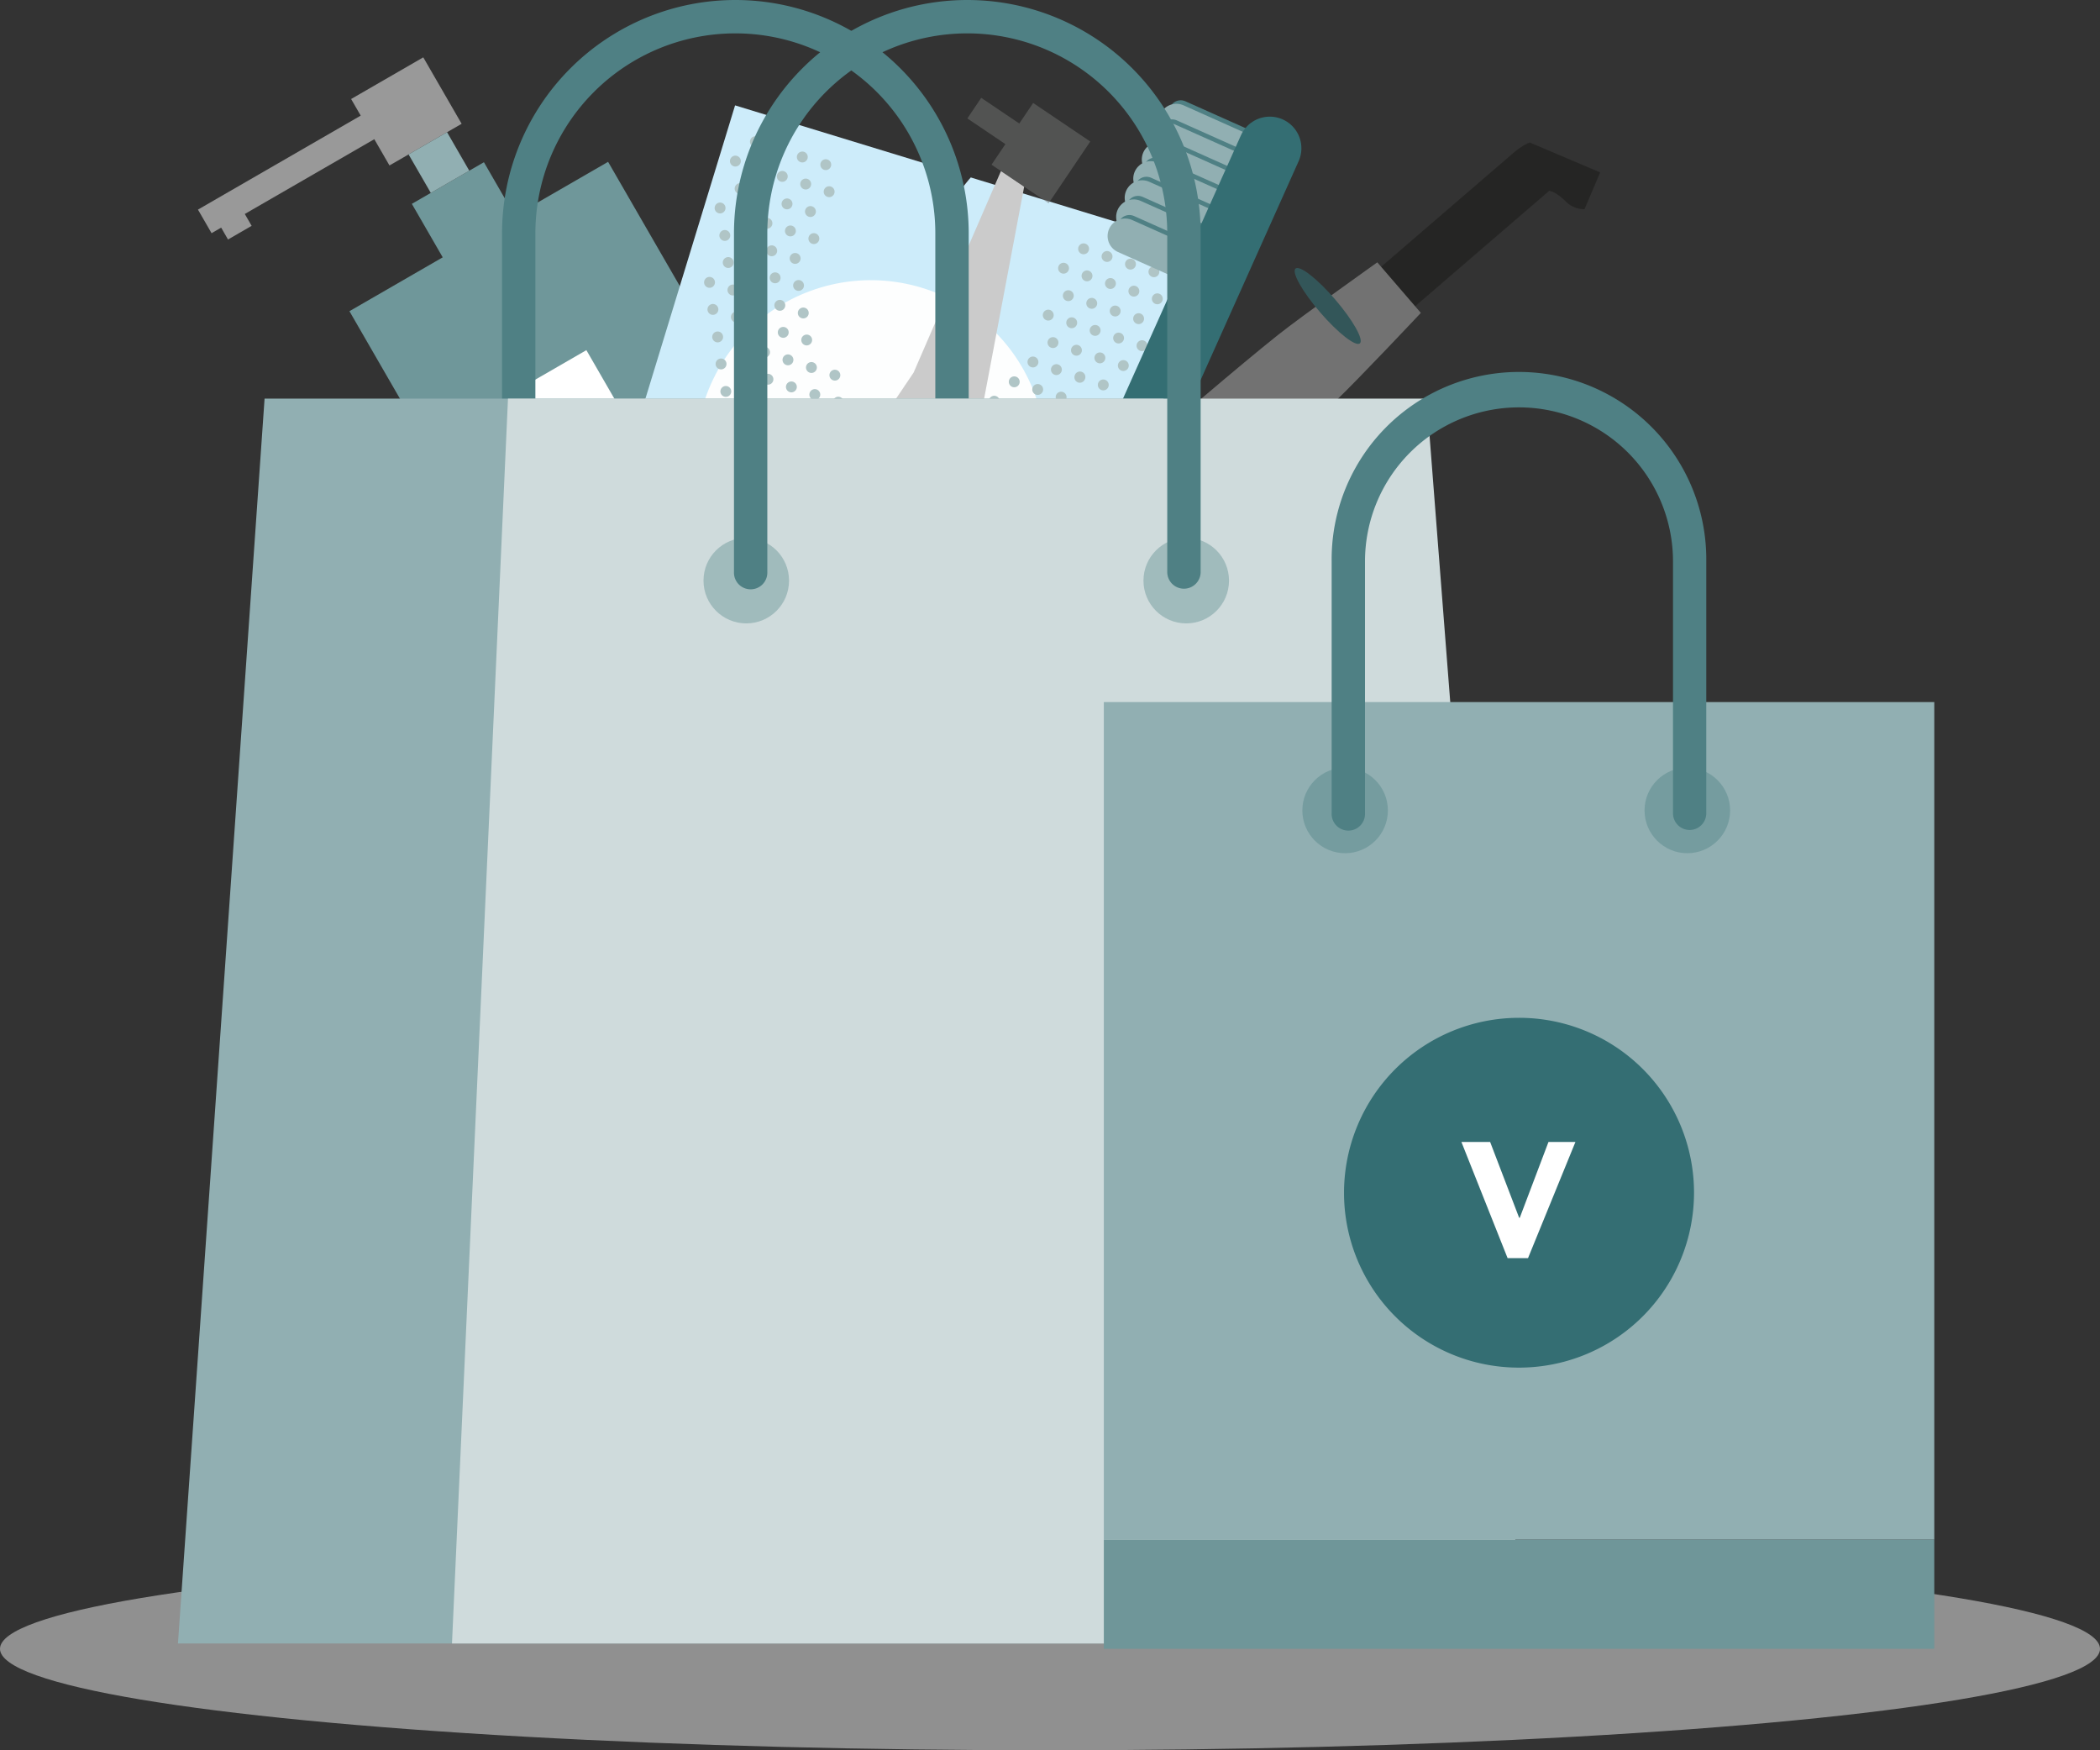 <svg xmlns="http://www.w3.org/2000/svg" xmlns:xlink="http://www.w3.org/1999/xlink" width="90" height="75" viewBox="0 0 90 75">
  <rect x="0" y="0" width="90" height="75" fill="#333333" stroke="none"/>
  <defs>
    <clipPath id="clip-path">
      <rect id="Rechteck_5068" data-name="Rechteck 5068" width="75.795" height="70.652" fill="none"/>
    </clipPath>
    <clipPath id="clip-path-2">
      <rect id="Rechteck_5093" data-name="Rechteck 5093" width="16.573" height="29.864" fill="none"/>
    </clipPath>
    <clipPath id="clip-path-4">
      <rect id="Rechteck_5092" data-name="Rechteck 5092" width="20.22" height="20.097" fill="#b0c5c6"/>
    </clipPath>
    <clipPath id="clip-path-5">
      <rect id="Rechteck_4767" data-name="Rechteck 4767" width="17.326" height="28.427" fill="none"/>
    </clipPath>
    <clipPath id="clip-path-6">
      <path id="Pfad_19190" data-name="Pfad 19190" d="M3.364,21.07C2.513,21.463.2,20.327,0,19.411c-.019-.091,5.367-11.249,7.351-14.9C7.979,3.359,10.044,0,10.044,0l2.563,1.264s-1.364,3.7-1.891,4.909c-1.667,3.8-7.351,14.9-7.351,14.9" fill="none"/>
    </clipPath>
    <linearGradient id="linear-gradient" x1="-3.248" y1="5.874" x2="-3.232" y2="5.874" gradientUnits="objectBoundingBox">
      <stop offset="0" stop-color="#706f6f"/>
      <stop offset="0.503" stop-color="#9d9d9c"/>
      <stop offset="1" stop-color="#9d9d9c"/>
    </linearGradient>
  </defs>
  <g id="vdv_Meine_Produkte" data-name="vdv Meine Produkte" transform="translate(-445.365 -1319)">
    <rect id="Rechteck_5099" data-name="Rechteck 5099" width="90" height="75" transform="translate(445.365 1319)" fill="none"/>
    <ellipse id="Ellipse_269" data-name="Ellipse 269" cx="45" cy="4.348" rx="45" ry="4.348" transform="translate(445.365 1385.304)" fill="rgba(238,238,238,0.5)"/>
    <g id="Gruppe_8983" data-name="Gruppe 8983" transform="translate(452.468 1319)">
      <g id="Gruppe_maskieren_4029" data-name="Gruppe maskieren 4029" clip-path="url(#clip-path)">
        <g id="Gruppe_9177" data-name="Gruppe 9177" transform="translate(30.009 25.869) rotate(150)">
          <path id="Pfad_21430" data-name="Pfad 21430" d="M12.8,21.82V0H0V21.82H4.617v2.646H8.184V21.82Z" transform="translate(0.103 0.103)" fill="#6f979a"/>
          <path id="Pfad_21432" data-name="Pfad 21432" d="M11.625,2.466V1.3H11.15V.713H9.98V1.3H3.571V0H0V3.288H3.571V2.466Z" transform="translate(4.724 26.473)" fill="#999"/>
          <g id="Gruppe_9180" data-name="Gruppe 9180" transform="translate(0 0)">
            <g id="Gruppe_9179" data-name="Gruppe 9179" clip-path="url(#clip-path-2)">
              <path id="Pfad_21433" data-name="Pfad 21433" d="M11.625,2.466V1.3H11.15V.713H9.98V1.3H3.571V0H0V3.288H3.571V2.466Z" transform="translate(4.724 26.473)" fill="none"/>
              <rect id="Rechteck_5094" data-name="Rechteck 5094" width="9.248" height="3.12" transform="translate(1.88 9.216)" fill="#fff"/>
              <rect id="Rechteck_5095" data-name="Rechteck 5095" width="3.12" height="9.248" transform="translate(4.944 6.152)" fill="#fff"/>
              <rect id="Rechteck_5096" data-name="Rechteck 5096" width="1.904" height="1.904" transform="translate(5.445 24.569)" fill="#91afb2"/>
            </g>
          </g>
        </g>
        <g id="Gruppe_9176" data-name="Gruppe 9176" transform="translate(37.861 29.646) rotate(-163)">
          <g id="Gruppe_9176-2" data-name="Gruppe 9176" transform="translate(0 0)" clip-path="url(#clip-path-4)">
            <path id="Pfad_21297" data-name="Pfad 21297" d="M14.58,9.844S15.745.157,7.483,0,.021,9.571.021,9.571" transform="translate(2.792 7.461)" fill="none" stroke="#cdecfa" stroke-linecap="round" stroke-linejoin="round" stroke-width="15"/>
            <line id="Linie_880" data-name="Linie 880" y1="5.025" x2="0.094" transform="translate(10.274 2.438)" fill="none" stroke="#fdfefe" stroke-linecap="round" stroke-linejoin="round" stroke-width="15"/>
            <path id="Pfad_21298" data-name="Pfad 21298" d="M0,.229A.233.233,0,1,1,.229.466.233.233,0,0,1,0,.229" transform="translate(18.698 18.631)" fill="#b0c5c6" fill-rule="evenodd"/>
            <path id="Pfad_21299" data-name="Pfad 21299" d="M0,.229A.233.233,0,1,1,.229.466.235.235,0,0,1,0,.229" transform="translate(17.641 18.611)" fill="#b0c5c6" fill-rule="evenodd"/>
            <path id="Pfad_21300" data-name="Pfad 21300" d="M0,.228A.233.233,0,1,1,.228.465.232.232,0,0,1,0,.228" transform="translate(16.585 18.592)" fill="#b0c5c6" fill-rule="evenodd"/>
            <path id="Pfad_21301" data-name="Pfad 21301" d="M0,.228A.232.232,0,0,1,.237,0,.232.232,0,1,1,0,.228" transform="translate(15.528 18.572)" fill="#b0c5c6" fill-rule="evenodd"/>
            <path id="Pfad_21302" data-name="Pfad 21302" d="M0,.228A.233.233,0,1,1,.228.465.231.231,0,0,1,0,.228" transform="translate(3.906 18.354)" fill="#b0c5c6" fill-rule="evenodd"/>
            <path id="Pfad_21303" data-name="Pfad 21303" d="M0,.229A.233.233,0,1,1,.229.465.233.233,0,0,1,0,.229" transform="translate(2.849 18.334)" fill="#b0c5c6" fill-rule="evenodd"/>
            <path id="Pfad_21304" data-name="Pfad 21304" d="M0,.229A.233.233,0,1,1,.229.465.233.233,0,0,1,0,.229" transform="translate(1.793 18.314)" fill="#b0c5c6" fill-rule="evenodd"/>
            <path id="Pfad_21305" data-name="Pfad 21305" d="M0,.229A.231.231,0,0,1,.237,0,.231.231,0,0,1,.465.236.232.232,0,1,1,0,.229" transform="translate(0.737 18.295)" fill="#b0c5c6" fill-rule="evenodd"/>
            <path id="Pfad_21306" data-name="Pfad 21306" d="M0,.229A.233.233,0,1,1,.229.466.233.233,0,0,1,0,.229" transform="translate(19.276 17.585)" fill="#b0c5c6" fill-rule="evenodd"/>
            <path id="Pfad_21307" data-name="Pfad 21307" d="M0,.229A.233.233,0,1,1,.229.465.233.233,0,0,1,0,.229" transform="translate(18.22 17.565)" fill="#b0c5c6" fill-rule="evenodd"/>
            <path id="Pfad_21308" data-name="Pfad 21308" d="M0,.229A.233.233,0,1,1,.228.466.232.232,0,0,1,0,.229" transform="translate(17.163 17.545)" fill="#b0c5c6" fill-rule="evenodd"/>
            <path id="Pfad_21309" data-name="Pfad 21309" d="M0,.228A.233.233,0,1,1,.228.465.232.232,0,0,1,0,.228" transform="translate(16.107 17.526)" fill="#b0c5c6" fill-rule="evenodd"/>
            <path id="Pfad_21310" data-name="Pfad 21310" d="M0,.229A.233.233,0,1,1,.228.466.233.233,0,0,1,0,.229" transform="translate(15.05 17.505)" fill="#b0c5c6" fill-rule="evenodd"/>
            <path id="Pfad_21311" data-name="Pfad 21311" d="M0,.229A.235.235,0,0,1,.238,0,.233.233,0,1,1,0,.229" transform="translate(4.484 17.307)" fill="#b0c5c6" fill-rule="evenodd"/>
            <path id="Pfad_21312" data-name="Pfad 21312" d="M0,.228A.233.233,0,1,1,.229.465.233.233,0,0,1,0,.228" transform="translate(3.427 17.288)" fill="#b0c5c6" fill-rule="evenodd"/>
            <path id="Pfad_21313" data-name="Pfad 21313" d="M0,.229A.235.235,0,0,1,.237,0,.235.235,0,0,1,.466.238.233.233,0,1,1,0,.229" transform="translate(2.371 17.267)" fill="#b0c5c6" fill-rule="evenodd"/>
            <path id="Pfad_21314" data-name="Pfad 21314" d="M0,.229A.233.233,0,1,1,.228.466.232.232,0,0,1,0,.229" transform="translate(1.315 17.248)" fill="#b0c5c6" fill-rule="evenodd"/>
            <path id="Pfad_21315" data-name="Pfad 21315" d="M0,.229A.233.233,0,1,1,.228.466.233.233,0,0,1,0,.229" transform="translate(0.258 17.228)" fill="#b0c5c6" fill-rule="evenodd"/>
            <path id="Pfad_21316" data-name="Pfad 21316" d="M0,.229A.233.233,0,1,1,.228.465.234.234,0,0,1,0,.229" transform="translate(18.738 16.518)" fill="#b0c5c6" fill-rule="evenodd"/>
            <path id="Pfad_21317" data-name="Pfad 21317" d="M0,.229A.234.234,0,0,1,.237,0,.234.234,0,0,1,.465.239.233.233,0,0,1,0,.229" transform="translate(17.681 16.497)" fill="#b0c5c6" fill-rule="evenodd"/>
            <path id="Pfad_21318" data-name="Pfad 21318" d="M0,.229A.233.233,0,1,1,.229.466.232.232,0,0,1,0,.229" transform="translate(16.624 16.478)" fill="#b0c5c6" fill-rule="evenodd"/>
            <path id="Pfad_21319" data-name="Pfad 21319" d="M0,.228A.233.233,0,1,1,.229.465.234.234,0,0,1,0,.228" transform="translate(15.568 16.459)" fill="#b0c5c6" fill-rule="evenodd"/>
            <path id="Pfad_21320" data-name="Pfad 21320" d="M0,.229A.233.233,0,1,1,.228.466.232.232,0,0,1,0,.229" transform="translate(3.946 16.241)" fill="#b0c5c6" fill-rule="evenodd"/>
            <path id="Pfad_21321" data-name="Pfad 21321" d="M0,.229A.233.233,0,1,1,.229.466.233.233,0,0,1,0,.229" transform="translate(2.889 16.221)" fill="#b0c5c6" fill-rule="evenodd"/>
            <path id="Pfad_21322" data-name="Pfad 21322" d="M0,.229A.233.233,0,1,1,.229.465.233.233,0,0,1,0,.229" transform="translate(1.832 16.201)" fill="#b0c5c6" fill-rule="evenodd"/>
            <path id="Pfad_21323" data-name="Pfad 21323" d="M0,.228A.233.233,0,1,1,.229.465.233.233,0,0,1,0,.228" transform="translate(0.776 16.181)" fill="#b0c5c6" fill-rule="evenodd"/>
            <path id="Pfad_21324" data-name="Pfad 21324" d="M0,.229A.233.233,0,1,1,.229.466.234.234,0,0,1,0,.229" transform="translate(19.316 15.471)" fill="#b0c5c6" fill-rule="evenodd"/>
            <path id="Pfad_21325" data-name="Pfad 21325" d="M0,.229A.234.234,0,0,1,.467.237.234.234,0,0,1,0,.229" transform="translate(18.259 15.452)" fill="#b0c5c6" fill-rule="evenodd"/>
            <path id="Pfad_21326" data-name="Pfad 21326" d="M0,.228A.233.233,0,1,1,.229.465.233.233,0,0,1,0,.228" transform="translate(17.203 15.432)" fill="#b0c5c6" fill-rule="evenodd"/>
            <path id="Pfad_21327" data-name="Pfad 21327" d="M0,.23A.233.233,0,1,1,.229.466.234.234,0,0,1,0,.23" transform="translate(16.146 15.412)" fill="#b0c5c6" fill-rule="evenodd"/>
            <path id="Pfad_21328" data-name="Pfad 21328" d="M0,.229A.233.233,0,1,1,.228.465.233.233,0,0,1,0,.229" transform="translate(15.089 15.393)" fill="#b0c5c6" fill-rule="evenodd"/>
            <path id="Pfad_21329" data-name="Pfad 21329" d="M0,.228A.233.233,0,1,1,.228.465.233.233,0,0,1,0,.228" transform="translate(4.524 15.194)" fill="#b0c5c6" fill-rule="evenodd"/>
            <path id="Pfad_21330" data-name="Pfad 21330" d="M0,.229A.233.233,0,1,1,.228.466.232.232,0,0,1,0,.229" transform="translate(3.467 15.174)" fill="#b0c5c6" fill-rule="evenodd"/>
            <path id="Pfad_21331" data-name="Pfad 21331" d="M0,.229A.233.233,0,1,1,.229.465.232.232,0,0,1,0,.229" transform="translate(2.411 15.155)" fill="#b0c5c6" fill-rule="evenodd"/>
            <path id="Pfad_21332" data-name="Pfad 21332" d="M0,.229A.232.232,0,1,1,.228.465.231.231,0,0,1,0,.229" transform="translate(1.355 15.135)" fill="#b0c5c6" fill-rule="evenodd"/>
            <path id="Pfad_21333" data-name="Pfad 21333" d="M0,.229A.233.233,0,1,1,.228.466.232.232,0,0,1,0,.229" transform="translate(0.298 15.115)" fill="#b0c5c6" fill-rule="evenodd"/>
            <path id="Pfad_21334" data-name="Pfad 21334" d="M0,.228A.233.233,0,1,1,.228.466.232.232,0,0,1,0,.228" transform="translate(18.778 14.405)" fill="#b0c5c6" fill-rule="evenodd"/>
            <path id="Pfad_21335" data-name="Pfad 21335" d="M0,.228A.233.233,0,1,1,.229.465.232.232,0,0,1,0,.228" transform="translate(17.72 14.386)" fill="#b0c5c6" fill-rule="evenodd"/>
            <path id="Pfad_21336" data-name="Pfad 21336" d="M0,.228A.233.233,0,1,1,.229.465.233.233,0,0,1,0,.228" transform="translate(16.664 14.365)" fill="#b0c5c6" fill-rule="evenodd"/>
            <path id="Pfad_21337" data-name="Pfad 21337" d="M0,.228A.233.233,0,1,1,.228.465.232.232,0,0,1,0,.228" transform="translate(15.608 14.346)" fill="#b0c5c6" fill-rule="evenodd"/>
            <path id="Pfad_21338" data-name="Pfad 21338" d="M0,.228A.233.233,0,1,1,.228.466.233.233,0,0,1,0,.228" transform="translate(3.986 14.127)" fill="#b0c5c6" fill-rule="evenodd"/>
            <path id="Pfad_21339" data-name="Pfad 21339" d="M0,.228A.233.233,0,1,1,.23.465.235.235,0,0,1,0,.228" transform="translate(2.928 14.108)" fill="#b0c5c6" fill-rule="evenodd"/>
            <path id="Pfad_21340" data-name="Pfad 21340" d="M0,.229A.233.233,0,1,1,.228.466.232.232,0,0,1,0,.229" transform="translate(1.872 14.088)" fill="#b0c5c6" fill-rule="evenodd"/>
            <path id="Pfad_21341" data-name="Pfad 21341" d="M0,.228A.234.234,0,0,1,.238,0,.233.233,0,1,1,0,.228" transform="translate(0.815 14.067)" fill="#b0c5c6" fill-rule="evenodd"/>
            <path id="Pfad_21342" data-name="Pfad 21342" d="M0,.229A.233.233,0,1,1,.229.465.233.233,0,0,1,0,.229" transform="translate(18.299 13.339)" fill="#b0c5c6" fill-rule="evenodd"/>
            <path id="Pfad_21343" data-name="Pfad 21343" d="M0,.229A.233.233,0,1,1,.229.465.234.234,0,0,1,0,.229" transform="translate(17.242 13.319)" fill="#b0c5c6" fill-rule="evenodd"/>
            <path id="Pfad_21344" data-name="Pfad 21344" d="M0,.228A.233.233,0,1,1,.228.466.231.231,0,0,1,0,.228" transform="translate(16.186 13.299)" fill="#b0c5c6" fill-rule="evenodd"/>
            <path id="Pfad_21345" data-name="Pfad 21345" d="M0,.229A.232.232,0,1,1,.228.466.233.233,0,0,1,0,.229" transform="translate(15.13 13.279)" fill="#b0c5c6" fill-rule="evenodd"/>
            <path id="Pfad_21346" data-name="Pfad 21346" d="M0,.229A.233.233,0,1,1,.229.466.233.233,0,0,1,0,.229" transform="translate(4.564 13.081)" fill="#b0c5c6" fill-rule="evenodd"/>
            <path id="Pfad_21347" data-name="Pfad 21347" d="M0,.228A.233.233,0,1,1,.228.466.232.232,0,0,1,0,.228" transform="translate(3.507 13.062)" fill="#b0c5c6" fill-rule="evenodd"/>
            <path id="Pfad_21348" data-name="Pfad 21348" d="M0,.229A.234.234,0,0,1,.237,0,.235.235,0,0,1,.465.237.233.233,0,1,1,0,.229" transform="translate(2.451 13.041)" fill="#b0c5c6" fill-rule="evenodd"/>
            <path id="Pfad_21349" data-name="Pfad 21349" d="M0,.229A.233.233,0,1,1,.229.466.233.233,0,0,1,0,.229" transform="translate(1.394 13.022)" fill="#b0c5c6" fill-rule="evenodd"/>
            <path id="Pfad_21350" data-name="Pfad 21350" d="M0,.229A.233.233,0,1,1,.229.465.232.232,0,0,1,0,.229" transform="translate(18.817 12.292)" fill="#b0c5c6" fill-rule="evenodd"/>
            <path id="Pfad_21351" data-name="Pfad 21351" d="M0,.228A.234.234,0,1,1,.229.466.235.235,0,0,1,0,.228" transform="translate(17.76 12.272)" fill="#b0c5c6" fill-rule="evenodd"/>
            <path id="Pfad_21352" data-name="Pfad 21352" d="M0,.229A.233.233,0,1,1,.229.466.232.232,0,0,1,0,.229" transform="translate(16.705 12.252)" fill="#b0c5c6" fill-rule="evenodd"/>
            <path id="Pfad_21353" data-name="Pfad 21353" d="M0,.229A.233.233,0,1,1,.228.465.231.231,0,0,1,0,.229" transform="translate(15.648 12.232)" fill="#b0c5c6" fill-rule="evenodd"/>
            <path id="Pfad_21354" data-name="Pfad 21354" d="M0,.228A.233.233,0,1,1,.228.465.232.232,0,0,1,0,.228" transform="translate(14.591 12.212)" fill="#b0c5c6" fill-rule="evenodd"/>
            <path id="Pfad_21355" data-name="Pfad 21355" d="M0,.229A.233.233,0,1,1,.228.466.233.233,0,0,1,0,.229" transform="translate(5.082 12.034)" fill="#b0c5c6" fill-rule="evenodd"/>
            <path id="Pfad_21356" data-name="Pfad 21356" d="M0,.229A.235.235,0,0,1,.238,0,.233.233,0,1,1,0,.229" transform="translate(4.025 12.014)" fill="#b0c5c6" fill-rule="evenodd"/>
            <path id="Pfad_21357" data-name="Pfad 21357" d="M0,.228A.233.233,0,1,1,.229.465.234.234,0,0,1,0,.228" transform="translate(2.968 11.994)" fill="#b0c5c6" fill-rule="evenodd"/>
            <path id="Pfad_21358" data-name="Pfad 21358" d="M0,.228A.233.233,0,1,1,.228.465.233.233,0,0,1,0,.228" transform="translate(1.912 11.975)" fill="#b0c5c6" fill-rule="evenodd"/>
            <path id="Pfad_21359" data-name="Pfad 21359" d="M0,.228A.232.232,0,1,1,.228.466.232.232,0,0,1,0,.228" transform="translate(0.856 11.954)" fill="#b0c5c6" fill-rule="evenodd"/>
            <path id="Pfad_21360" data-name="Pfad 21360" d="M0,.228A.233.233,0,1,1,.229.465.233.233,0,0,1,0,.228" transform="translate(18.339 11.226)" fill="#b0c5c6" fill-rule="evenodd"/>
            <path id="Pfad_21361" data-name="Pfad 21361" d="M0,.229A.234.234,0,0,1,.237,0,.235.235,0,0,1,.466.237.233.233,0,0,1,0,.229" transform="translate(17.282 11.206)" fill="#b0c5c6" fill-rule="evenodd"/>
            <path id="Pfad_21362" data-name="Pfad 21362" d="M0,.228A.233.233,0,1,1,.229.465.232.232,0,0,1,0,.228" transform="translate(16.226 11.186)" fill="#b0c5c6" fill-rule="evenodd"/>
            <path id="Pfad_21363" data-name="Pfad 21363" d="M0,.228A.233.233,0,1,1,.229.465.232.232,0,0,1,0,.228" transform="translate(15.169 11.167)" fill="#b0c5c6" fill-rule="evenodd"/>
            <path id="Pfad_21364" data-name="Pfad 21364" d="M0,.228A.232.232,0,1,1,.228.465.231.231,0,0,1,0,.228" transform="translate(14.113 11.147)" fill="#b0c5c6" fill-rule="evenodd"/>
            <path id="Pfad_21365" data-name="Pfad 21365" d="M0,.228A.231.231,0,0,1,.236,0,.232.232,0,1,1,.228.465.231.231,0,0,1,0,.228" transform="translate(5.66 10.989)" fill="#b0c5c6" fill-rule="evenodd"/>
            <path id="Pfad_21366" data-name="Pfad 21366" d="M0,.228A.233.233,0,1,1,.229.465.233.233,0,0,1,0,.228" transform="translate(4.603 10.968)" fill="#b0c5c6" fill-rule="evenodd"/>
            <path id="Pfad_21367" data-name="Pfad 21367" d="M0,.228A.233.233,0,1,1,.228.465.232.232,0,0,1,0,.228" transform="translate(3.547 10.948)" fill="#b0c5c6" fill-rule="evenodd"/>
            <path id="Pfad_21368" data-name="Pfad 21368" d="M0,.228A.233.233,0,1,1,.229.465.233.233,0,0,1,0,.228" transform="translate(2.49 10.928)" fill="#b0c5c6" fill-rule="evenodd"/>
            <path id="Pfad_21369" data-name="Pfad 21369" d="M0,.229A.233.233,0,1,1,.228.465.232.232,0,0,1,0,.229" transform="translate(1.434 10.909)" fill="#b0c5c6" fill-rule="evenodd"/>
            <path id="Pfad_21370" data-name="Pfad 21370" d="M0,.229A.233.233,0,1,1,.229.465.234.234,0,0,1,0,.229" transform="translate(17.8 10.158)" fill="#b0c5c6" fill-rule="evenodd"/>
            <path id="Pfad_21371" data-name="Pfad 21371" d="M0,.229A.233.233,0,1,1,.228.466.234.234,0,0,1,0,.229" transform="translate(16.744 10.139)" fill="#b0c5c6" fill-rule="evenodd"/>
            <path id="Pfad_21372" data-name="Pfad 21372" d="M0,.229A.233.233,0,1,1,.228.466.234.234,0,0,1,0,.229" transform="translate(15.687 10.119)" fill="#b0c5c6" fill-rule="evenodd"/>
            <path id="Pfad_21373" data-name="Pfad 21373" d="M0,.228A.233.233,0,1,1,.228.466.233.233,0,0,1,0,.228" transform="translate(14.631 10.099)" fill="#b0c5c6" fill-rule="evenodd"/>
            <path id="Pfad_21374" data-name="Pfad 21374" d="M0,.228A.233.233,0,1,1,.229.465.232.232,0,0,1,0,.228" transform="translate(13.574 10.08)" fill="#b0c5c6" fill-rule="evenodd"/>
            <path id="Pfad_21375" data-name="Pfad 21375" d="M0,.229A.233.233,0,1,1,.229.466.233.233,0,0,1,0,.229" transform="translate(12.517 10.059)" fill="#b0c5c6" fill-rule="evenodd"/>
            <path id="Pfad_21376" data-name="Pfad 21376" d="M0,.228A.233.233,0,1,1,.228.466.234.234,0,0,1,0,.228" transform="translate(7.234 9.96)" fill="#b0c5c6" fill-rule="evenodd"/>
            <path id="Pfad_21377" data-name="Pfad 21377" d="M0,.228A.233.233,0,1,1,.229.465.233.233,0,0,1,0,.228" transform="translate(6.178 9.941)" fill="#b0c5c6" fill-rule="evenodd"/>
            <path id="Pfad_21378" data-name="Pfad 21378" d="M0,.228A.233.233,0,1,1,.229.465.233.233,0,0,1,0,.228" transform="translate(5.121 9.921)" fill="#b0c5c6" fill-rule="evenodd"/>
            <path id="Pfad_21379" data-name="Pfad 21379" d="M0,.228A.232.232,0,1,1,.229.466.233.233,0,0,1,0,.228" transform="translate(4.065 9.901)" fill="#b0c5c6" fill-rule="evenodd"/>
            <path id="Pfad_21380" data-name="Pfad 21380" d="M0,.228A.233.233,0,1,1,.228.466.233.233,0,0,1,0,.228" transform="translate(3.008 9.882)" fill="#b0c5c6" fill-rule="evenodd"/>
            <path id="Pfad_21381" data-name="Pfad 21381" d="M0,.228A.233.233,0,1,1,.228.465.232.232,0,0,1,0,.228" transform="translate(1.952 9.861)" fill="#b0c5c6" fill-rule="evenodd"/>
            <path id="Pfad_21382" data-name="Pfad 21382" d="M0,.228A.233.233,0,1,1,.229.465.233.233,0,0,1,0,.228" transform="translate(17.322 9.093)" fill="#b0c5c6" fill-rule="evenodd"/>
            <path id="Pfad_21383" data-name="Pfad 21383" d="M0,.228A.233.233,0,1,1,.229.465.233.233,0,0,1,0,.228" transform="translate(16.265 9.073)" fill="#b0c5c6" fill-rule="evenodd"/>
            <path id="Pfad_21384" data-name="Pfad 21384" d="M0,.229A.233.233,0,1,1,.229.466.234.234,0,0,1,0,.229" transform="translate(15.208 9.053)" fill="#b0c5c6" fill-rule="evenodd"/>
            <path id="Pfad_21385" data-name="Pfad 21385" d="M0,.228A.233.233,0,1,1,.229.466.233.233,0,0,1,0,.228" transform="translate(14.152 9.033)" fill="#b0c5c6" fill-rule="evenodd"/>
            <path id="Pfad_21386" data-name="Pfad 21386" d="M0,.229A.234.234,0,0,1,.237,0,.233.233,0,1,1,0,.229" transform="translate(13.096 9.013)" fill="#b0c5c6" fill-rule="evenodd"/>
            <path id="Pfad_21387" data-name="Pfad 21387" d="M0,.228A.233.233,0,1,1,.229.466.232.232,0,0,1,0,.228" transform="translate(12.039 8.994)" fill="#b0c5c6" fill-rule="evenodd"/>
            <path id="Pfad_21388" data-name="Pfad 21388" d="M0,.229A.232.232,0,1,1,.228.466.233.233,0,0,1,0,.229" transform="translate(10.983 8.974)" fill="#b0c5c6" fill-rule="evenodd"/>
            <path id="Pfad_21389" data-name="Pfad 21389" d="M0,.229A.233.233,0,1,1,.229.466.233.233,0,0,1,0,.229" transform="translate(9.926 8.954)" fill="#b0c5c6" fill-rule="evenodd"/>
            <path id="Pfad_21390" data-name="Pfad 21390" d="M0,.228A.233.233,0,1,1,.229.465.232.232,0,0,1,0,.228" transform="translate(8.869 8.934)" fill="#b0c5c6" fill-rule="evenodd"/>
            <path id="Pfad_21391" data-name="Pfad 21391" d="M0,.228A.232.232,0,1,1,.228.466.232.232,0,0,1,0,.228" transform="translate(7.813 8.914)" fill="#b0c5c6" fill-rule="evenodd"/>
            <path id="Pfad_21392" data-name="Pfad 21392" d="M0,.228A.233.233,0,1,1,.228.466.232.232,0,0,1,0,.228" transform="translate(6.756 8.895)" fill="#b0c5c6" fill-rule="evenodd"/>
            <path id="Pfad_21393" data-name="Pfad 21393" d="M0,.229A.233.233,0,1,1,.228.466.233.233,0,0,1,0,.229" transform="translate(5.7 8.874)" fill="#b0c5c6" fill-rule="evenodd"/>
            <path id="Pfad_21394" data-name="Pfad 21394" d="M0,.228A.233.233,0,1,1,.229.465.232.232,0,0,1,0,.228" transform="translate(4.643 8.856)" fill="#b0c5c6" fill-rule="evenodd"/>
            <path id="Pfad_21395" data-name="Pfad 21395" d="M0,.229A.233.233,0,1,1,.228.466.232.232,0,0,1,0,.229" transform="translate(3.587 8.835)" fill="#b0c5c6" fill-rule="evenodd"/>
            <path id="Pfad_21396" data-name="Pfad 21396" d="M0,.229A.232.232,0,1,1,.465.237.232.232,0,1,1,0,.229" transform="translate(2.53 8.815)" fill="#b0c5c6" fill-rule="evenodd"/>
            <path id="Pfad_21397" data-name="Pfad 21397" d="M0,.229A.232.232,0,1,1,.464.238.232.232,0,1,1,0,.229" transform="translate(16.783 8.026)" fill="#b0c5c6" fill-rule="evenodd"/>
            <path id="Pfad_21398" data-name="Pfad 21398" d="M0,.229A.233.233,0,1,1,.228.465.233.233,0,0,1,0,.229" transform="translate(15.727 8.006)" fill="#b0c5c6" fill-rule="evenodd"/>
            <path id="Pfad_21399" data-name="Pfad 21399" d="M0,.228A.233.233,0,1,1,.228.465.232.232,0,0,1,0,.228" transform="translate(14.67 7.986)" fill="#b0c5c6" fill-rule="evenodd"/>
            <path id="Pfad_21400" data-name="Pfad 21400" d="M0,.228A.233.233,0,1,1,.23.466.233.233,0,0,1,0,.228" transform="translate(13.613 7.967)" fill="#b0c5c6" fill-rule="evenodd"/>
            <path id="Pfad_21401" data-name="Pfad 21401" d="M0,.229A.232.232,0,1,1,.229.465.233.233,0,0,1,0,.229" transform="translate(12.557 7.946)" fill="#b0c5c6" fill-rule="evenodd"/>
            <path id="Pfad_21402" data-name="Pfad 21402" d="M0,.229A.232.232,0,1,1,.228.465.233.233,0,0,1,0,.229" transform="translate(11.501 7.927)" fill="#b0c5c6" fill-rule="evenodd"/>
            <path id="Pfad_21403" data-name="Pfad 21403" d="M0,.228A.232.232,0,1,1,.228.466.233.233,0,0,1,0,.228" transform="translate(10.444 7.907)" fill="#b0c5c6" fill-rule="evenodd"/>
            <path id="Pfad_21404" data-name="Pfad 21404" d="M0,.229A.233.233,0,1,1,.229.466.233.233,0,0,1,0,.229" transform="translate(9.387 7.887)" fill="#b0c5c6" fill-rule="evenodd"/>
            <path id="Pfad_21405" data-name="Pfad 21405" d="M0,.228A.232.232,0,1,1,.228.465.232.232,0,0,1,0,.228" transform="translate(8.331 7.868)" fill="#b0c5c6" fill-rule="evenodd"/>
            <path id="Pfad_21406" data-name="Pfad 21406" d="M0,.228A.233.233,0,1,1,.228.466.233.233,0,0,1,0,.228" transform="translate(7.274 7.847)" fill="#b0c5c6" fill-rule="evenodd"/>
            <path id="Pfad_21407" data-name="Pfad 21407" d="M0,.229A.233.233,0,1,1,.465.237.233.233,0,0,1,0,.229" transform="translate(6.218 7.827)" fill="#b0c5c6" fill-rule="evenodd"/>
            <path id="Pfad_21408" data-name="Pfad 21408" d="M0,.229A.233.233,0,1,1,.466.237.233.233,0,0,1,0,.229" transform="translate(5.161 7.807)" fill="#b0c5c6" fill-rule="evenodd"/>
            <path id="Pfad_21409" data-name="Pfad 21409" d="M0,.228A.233.233,0,1,1,.228.465.233.233,0,0,1,0,.228" transform="translate(4.105 7.788)" fill="#b0c5c6" fill-rule="evenodd"/>
            <path id="Pfad_21410" data-name="Pfad 21410" d="M0,.229A.233.233,0,1,1,.228.465.233.233,0,0,1,0,.229" transform="translate(3.048 7.768)" fill="#b0c5c6" fill-rule="evenodd"/>
            <path id="Pfad_21411" data-name="Pfad 21411" d="M0,.228A.231.231,0,0,1,.237,0,.232.232,0,1,1,0,.228" transform="translate(15.249 6.941)" fill="#b0c5c6" fill-rule="evenodd"/>
            <path id="Pfad_21412" data-name="Pfad 21412" d="M0,.229A.232.232,0,0,1,.237,0,.234.234,0,0,1,.466.236.233.233,0,0,1,0,.229" transform="translate(14.192 6.921)" fill="#b0c5c6" fill-rule="evenodd"/>
            <path id="Pfad_21413" data-name="Pfad 21413" d="M0,.228A.233.233,0,1,1,.229.466.233.233,0,0,1,0,.228" transform="translate(13.135 6.9)" fill="#b0c5c6" fill-rule="evenodd"/>
            <path id="Pfad_21414" data-name="Pfad 21414" d="M0,.228A.233.233,0,1,1,.228.465.231.231,0,0,1,0,.228" transform="translate(12.079 6.881)" fill="#b0c5c6" fill-rule="evenodd"/>
            <path id="Pfad_21415" data-name="Pfad 21415" d="M0,.229A.233.233,0,1,1,.229.465.233.233,0,0,1,0,.229" transform="translate(11.022 6.861)" fill="#b0c5c6" fill-rule="evenodd"/>
            <path id="Pfad_21416" data-name="Pfad 21416" d="M0,.228A.233.233,0,1,1,.23.465.232.232,0,0,1,0,.228" transform="translate(9.965 6.842)" fill="#b0c5c6" fill-rule="evenodd"/>
            <path id="Pfad_21417" data-name="Pfad 21417" d="M0,.229A.233.233,0,1,1,.228.466.232.232,0,0,1,0,.229" transform="translate(8.909 6.821)" fill="#b0c5c6" fill-rule="evenodd"/>
            <path id="Pfad_21418" data-name="Pfad 21418" d="M0,.229A.234.234,0,0,1,.238,0,.233.233,0,1,1,0,.229" transform="translate(7.853 6.801)" fill="#b0c5c6" fill-rule="evenodd"/>
            <path id="Pfad_21419" data-name="Pfad 21419" d="M0,.228A.232.232,0,1,1,.228.465.232.232,0,0,1,0,.228" transform="translate(6.796 6.782)" fill="#b0c5c6" fill-rule="evenodd"/>
            <path id="Pfad_21420" data-name="Pfad 21420" d="M0,.229A.233.233,0,1,1,.229.466.234.234,0,0,1,0,.229" transform="translate(5.739 6.761)" fill="#b0c5c6" fill-rule="evenodd"/>
            <path id="Pfad_21421" data-name="Pfad 21421" d="M0,.228A.233.233,0,0,1,.466.237.233.233,0,0,1,0,.228" transform="translate(4.682 6.742)" fill="#b0c5c6" fill-rule="evenodd"/>
            <path id="Pfad_21422" data-name="Pfad 21422" d="M0,.228A.233.233,0,1,1,.229.466.233.233,0,0,1,0,.228" transform="translate(13.653 5.854)" fill="#b0c5c6" fill-rule="evenodd"/>
            <path id="Pfad_21423" data-name="Pfad 21423" d="M0,.228A.233.233,0,1,1,.228.465.232.232,0,0,1,0,.228" transform="translate(12.597 5.834)" fill="#b0c5c6" fill-rule="evenodd"/>
            <path id="Pfad_21424" data-name="Pfad 21424" d="M0,.228A.232.232,0,1,1,.228.465.232.232,0,0,1,0,.228" transform="translate(11.54 5.814)" fill="#b0c5c6" fill-rule="evenodd"/>
            <path id="Pfad_21425" data-name="Pfad 21425" d="M0,.228A.233.233,0,1,1,.228.466.234.234,0,0,1,0,.228" transform="translate(10.484 5.794)" fill="#b0c5c6" fill-rule="evenodd"/>
            <path id="Pfad_21426" data-name="Pfad 21426" d="M0,.228A.232.232,0,1,1,.228.466.232.232,0,0,1,0,.228" transform="translate(9.427 5.774)" fill="#b0c5c6" fill-rule="evenodd"/>
            <path id="Pfad_21427" data-name="Pfad 21427" d="M0,.229A.233.233,0,1,1,.229.465.233.233,0,0,1,0,.229" transform="translate(8.37 5.754)" fill="#b0c5c6" fill-rule="evenodd"/>
            <path id="Pfad_21428" data-name="Pfad 21428" d="M0,.228A.233.233,0,1,1,.228.466.233.233,0,0,1,0,.228" transform="translate(7.314 5.734)" fill="#b0c5c6" fill-rule="evenodd"/>
            <path id="Pfad_21429" data-name="Pfad 21429" d="M0,.229A.233.233,0,1,1,.229.466.233.233,0,0,1,0,.229" transform="translate(6.257 5.714)" fill="#b0c5c6" fill-rule="evenodd"/>
          </g>
        </g>
        <g id="Gruppe_9175" data-name="Gruppe 9175" transform="translate(30.426 24.535) rotate(-146)">
          <path id="Vereinigungsmenge_26" data-name="Vereinigungsmenge 26" d="M0,0V8.047H0l3.97,9.219h1.2L3.444,8.013V0Z" transform="translate(0 0)" fill="#cbcbcb"/>
          <path id="Vereinigungsmenge_27" data-name="Vereinigungsmenge 27" d="M0,0V3.19H2.952V2.128H4.92V1.064H2.952V0Z" transform="translate(2.705 17.266)" fill="#727473" opacity="0.5"/>
        </g>
        <g id="Gruppe_9174" data-name="Gruppe 9174" transform="matrix(0.839, -0.545, 0.545, 0.839, 26.713, 15.691)">
          <line id="Linie_735" data-name="Linie 735" x1="2.21" y1="3.414" transform="translate(20.005 0)" fill="none" stroke="#4f8084" stroke-linecap="round" stroke-linejoin="round" stroke-width="0.983"/>
          <line id="Linie_736" data-name="Linie 736" x1="2.21" y1="3.416" transform="translate(19.628 0.243)" fill="none" stroke="#91afb2" stroke-linecap="round" stroke-linejoin="round" stroke-width="1.5"/>
          <line id="Linie_737" data-name="Linie 737" x1="2.209" y1="3.415" transform="translate(19.252 0.487)" fill="none" stroke="#4f8084" stroke-linecap="round" stroke-linejoin="round" stroke-width="0.983"/>
          <line id="Linie_738" data-name="Linie 738" x1="2.21" y1="3.415" transform="translate(18.875 0.731)" fill="none" stroke="#91afb2" stroke-linecap="round" stroke-linejoin="round" stroke-width="1.5"/>
          <line id="Linie_739" data-name="Linie 739" x1="2.209" y1="3.416" transform="translate(18.498 0.973)" fill="none" stroke="#4f8084" stroke-linecap="round" stroke-linejoin="round" stroke-width="0.983"/>
          <line id="Linie_740" data-name="Linie 740" x1="2.21" y1="3.416" transform="translate(18.122 1.218)" fill="none" stroke="#91afb2" stroke-linecap="round" stroke-linejoin="round" stroke-width="1.5"/>
          <line id="Linie_741" data-name="Linie 741" x1="2.21" y1="3.414" transform="translate(17.745 1.462)" fill="none" stroke="#4f8084" stroke-linecap="round" stroke-linejoin="round" stroke-width="0.983"/>
          <line id="Linie_742" data-name="Linie 742" x1="2.21" y1="3.414" transform="translate(17.369 1.706)" fill="none" stroke="#91afb2" stroke-linecap="round" stroke-linejoin="round" stroke-width="1.5"/>
          <line id="Linie_743" data-name="Linie 743" x1="2.21" y1="3.415" transform="translate(16.991 1.949)" fill="none" stroke="#4f8084" stroke-linecap="round" stroke-linejoin="round" stroke-width="0.983"/>
          <line id="Linie_744" data-name="Linie 744" x1="2.209" y1="3.414" transform="translate(16.615 2.193)" fill="none" stroke="#91afb2" stroke-linecap="round" stroke-linejoin="round" stroke-width="1.5"/>
          <line id="Linie_745" data-name="Linie 745" x1="2.209" y1="3.415" transform="translate(16.24 2.437)" fill="none" stroke="#4f8084" stroke-linecap="round" stroke-linejoin="round" stroke-width="0.983"/>
          <line id="Linie_746" data-name="Linie 746" x1="2.21" y1="3.414" transform="translate(15.862 2.68)" fill="none" stroke="#91afb2" stroke-linecap="round" stroke-linejoin="round" stroke-width="1.5"/>
          <line id="Linie_747" data-name="Linie 747" x1="2.21" y1="3.414" transform="translate(15.485 2.924)" fill="none" stroke="#4f8084" stroke-linecap="round" stroke-linejoin="round" stroke-width="0.983"/>
          <line id="Linie_748" data-name="Linie 748" x1="2.21" y1="3.415" transform="translate(15.109 3.167)" fill="none" stroke="#91afb2" stroke-linecap="round" stroke-linejoin="round" stroke-width="1.5"/>
          <line id="Linie_750" data-name="Linie 750" y1="14.44" x2="22.354" transform="translate(0 3.391)" fill="none" stroke="#346e73" stroke-linecap="round" stroke-linejoin="round" stroke-width="2.709"/>
        </g>
        <g id="Gruppe_9172" data-name="Gruppe 9172" transform="matrix(0.921, 0.391, -0.391, 0.921, 45.519, 0.612)" opacity="0.6">
          <g id="Gruppe_8551" data-name="Gruppe 8551">
            <g id="Gruppe_8550" data-name="Gruppe 8550" clip-path="url(#clip-path-5)">
              <path id="Pfad_19189" data-name="Pfad 19189" d="M0,8.5,3.873.655C4.451-.52,6.135.244,6.135.244" transform="translate(10.744 0.447)" fill="none" stroke="#1d1d1b" stroke-linecap="round" stroke-linejoin="round" stroke-width="2.233"/>
              <g id="Gruppe_8549" data-name="Gruppe 8549" transform="translate(0 7.277)">
                <g id="Gruppe_8548" data-name="Gruppe 8548" transform="translate(0 0)" clip-path="url(#clip-path-6)">
                  <rect id="Rechteck_4766" data-name="Rechteck 4766" width="24.834" height="20.82" transform="translate(-8.536 17.26) rotate(-63.734)" fill="url(#linear-gradient)"/>
                </g>
              </g>
              <path id="Pfad_19191" data-name="Pfad 19191" d="M3.8,1.946c-.1.21-1.035-.039-2.083-.555S-.095.285.01.075,1.045.113,2.092.631,3.9,1.736,3.8,1.946" transform="translate(6.914 8.816)" fill="#346e73"/>
            </g>
          </g>
        </g>
        <path id="Pfad_21244" data-name="Pfad 21244" d="M46.8,25.749a.715.715,0,0,1-.715-.715V10a8.57,8.57,0,1,0-17.14,0V25.035a.715.715,0,1,1-1.429,0V10a10,10,0,1,1,20,0V25.035a.715.715,0,0,1-.715.715" transform="translate(-13.103)" fill="#4f8084"/>
        <path id="Pfad_21245" data-name="Pfad 21245" d="M44.926,85.953H0L3.712,32.61H42.238Z" transform="translate(0.524 -15.529)" fill="#91afb2"/>
        <path id="Pfad_21246" data-name="Pfad 21246" d="M69.338,85.953H23.421l2.4-53.343H65.193Z" transform="translate(-11.153 -15.529)" fill="#cfdbdc"/>
        <ellipse id="Ellipse_705" data-name="Ellipse 705" cx="1.833" cy="1.833" rx="1.833" ry="1.833" transform="translate(23.047 23.047)" fill="#346e73" opacity="0.3"/>
        <ellipse id="Ellipse_706" data-name="Ellipse 706" cx="1.833" cy="1.833" rx="1.833" ry="1.833" transform="translate(41.903 23.047)" fill="#346e73" opacity="0.3"/>
        <path id="Pfad_21247" data-name="Pfad 21247" d="M65.778,25.226a.715.715,0,0,1-.715-.715V10a8.57,8.57,0,1,0-17.14,0V24.511a.715.715,0,1,1-1.429,0V10a10,10,0,1,1,20,0V24.511a.715.715,0,0,1-.715.715" transform="translate(-22.141)" fill="#4f8084"/>
        <g id="Gruppe_9181" data-name="Gruppe 9181" transform="translate(40.204 16.028)">
          <rect id="Rechteck_5066" data-name="Rechteck 5066" width="35.591" height="35.893" transform="translate(0 14.055)" fill="#91afb2"/>
          <rect id="Rechteck_5067" data-name="Rechteck 5067" width="35.591" height="4.676" transform="translate(0 49.948)" fill="#6f9699"/>
          <ellipse id="Ellipse_703" data-name="Ellipse 703" cx="1.833" cy="1.833" rx="1.833" ry="1.833" transform="translate(8.508 16.866)" fill="#346e73" opacity="0.3"/>
          <ellipse id="Ellipse_704" data-name="Ellipse 704" cx="1.833" cy="1.833" rx="1.833" ry="1.833" transform="translate(23.174 16.866)" fill="#346e73" opacity="0.3"/>
          <path id="Pfad_21248" data-name="Pfad 21248" d="M110.746,61.338a.715.715,0,0,1-.715-.715V49.829a6.6,6.6,0,1,0-13.2,0V60.623a.715.715,0,1,1-1.429,0V49.829a8.028,8.028,0,1,1,16.055,0V60.623a.715.715,0,0,1-.715.715" transform="translate(-85.638 -41.801)" fill="#4f8084"/>
          <g id="Gruppe_3517" data-name="Gruppe 3517" transform="translate(10.294 27.586)">
            <g id="Gruppe_3515" data-name="Gruppe 3515">
              <g id="Gruppe_3514" data-name="Gruppe 3514">
                <path id="Pfad_1799" data-name="Pfad 1799" d="M-417.886,1341.335a7.5,7.5,0,0,0,7.5-7.5,7.492,7.492,0,0,0-7.5-7.489,7.5,7.5,0,0,0-7.5,7.5,7.491,7.491,0,0,0,7.5,7.489" transform="translate(425.386 -1326.346)" fill="#346e73"/>
              </g>
            </g>
            <g id="Gruppe_3516" data-name="Gruppe 3516" transform="translate(5.031 5.32)">
              <path id="Pfad_1800" data-name="Pfad 1800" d="M-393.174,1360.476h1.231l1.244,3.25h.025l1.231-3.25h1.155l-2.031,4.976h-.876Z" transform="translate(393.174 -1360.476)" fill="#fff"/>
            </g>
          </g>
        </g>
      </g>
    </g>
  </g>
</svg>
